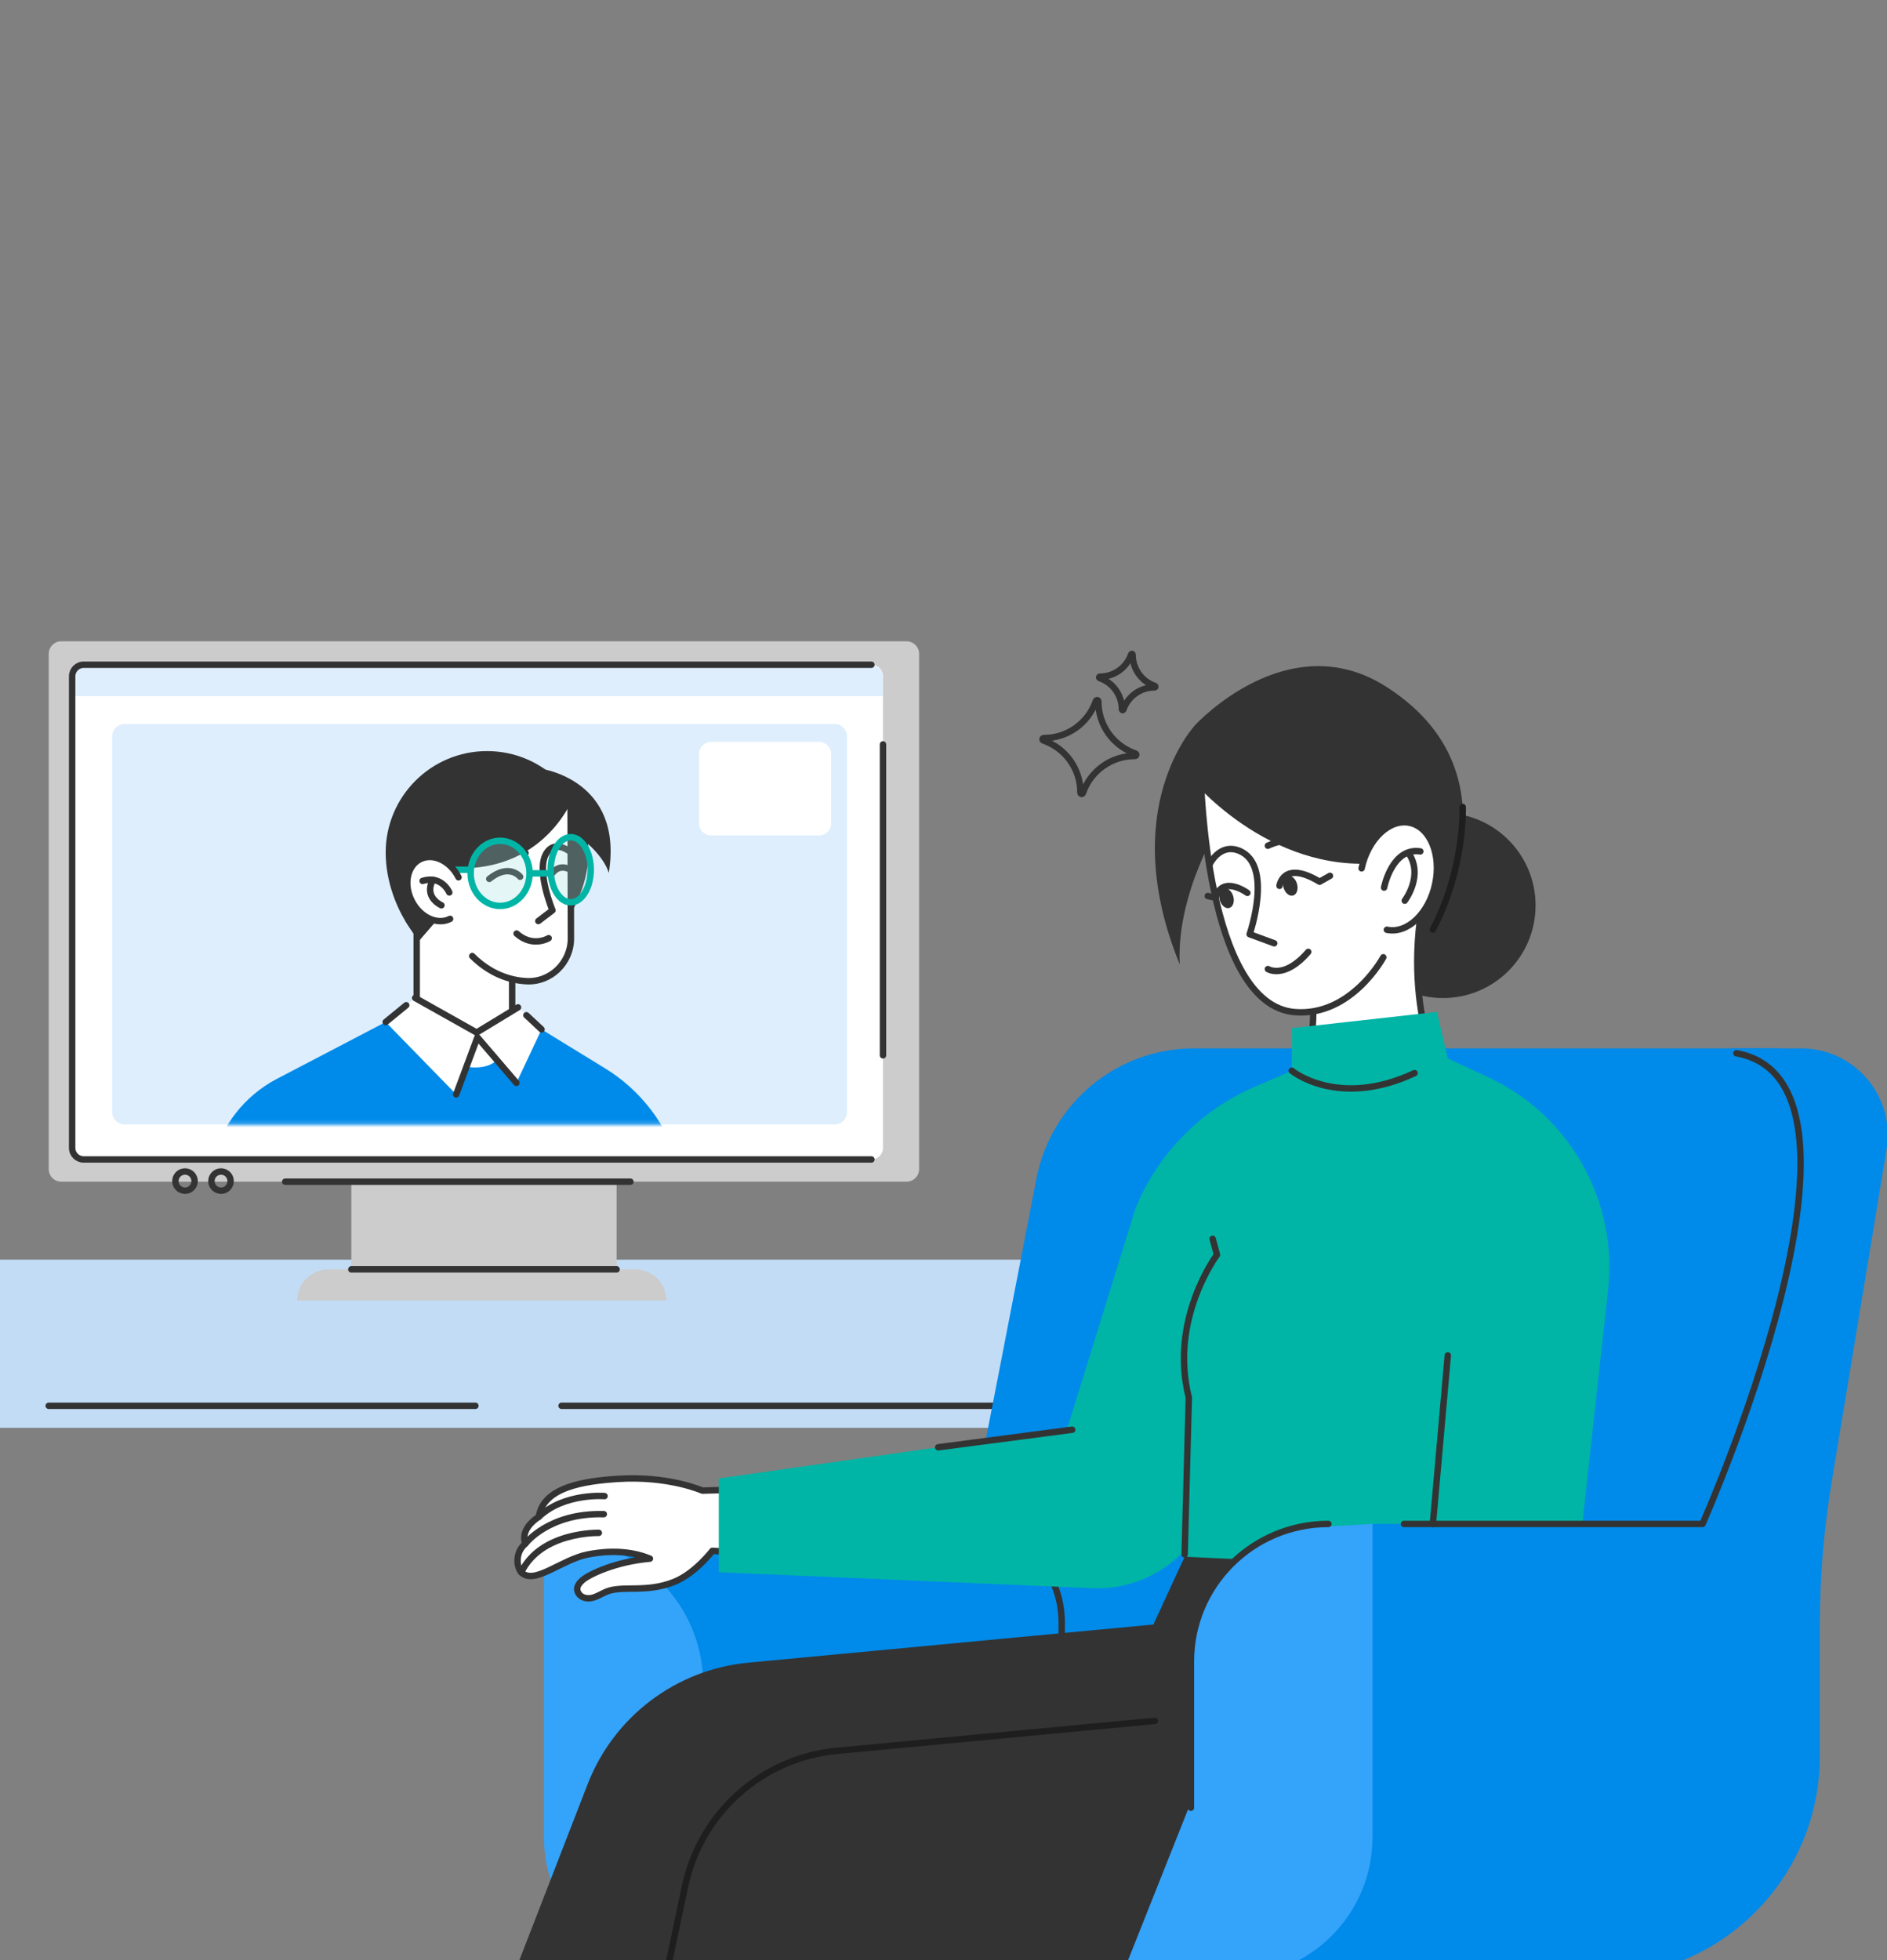 <svg width="468" height="486" viewBox="0 0 468 486" fill="none" xmlns="http://www.w3.org/2000/svg">
<rect x="0" y="0" width="468" height="486" fill="#808080" stroke="none"/>
<g clip-path="url(#clip0_3212_19760)">
<g clip-path="url(#clip1_3212_19760)">
<path d="M287.289 338.604H261.448V548.921H287.289V338.604Z" fill="#C3DCF6"/>
<path d="M361.059 312.339H-70.046V354.022H361.059V312.339Z" fill="#C3DCF6"/>
<path d="M152.926 280.485H87.131V318.001H152.926V280.485Z" fill="#CCCCCC"/>
<path d="M224.839 159.008H15.198C13.479 159.008 12.085 160.401 12.085 162.121V289.882C12.085 291.601 13.479 292.995 15.198 292.995H224.839C226.558 292.995 227.952 291.601 227.952 289.882V162.121C227.952 160.401 226.558 159.008 224.839 159.008Z" fill="#CCCCCC"/>
<path d="M216.118 164.809H20.762C19.177 164.809 17.893 166.094 17.893 167.679V284.614C17.893 286.199 19.177 287.483 20.762 287.483H216.118C217.703 287.483 218.988 286.199 218.988 284.614V167.679C218.988 166.094 217.703 164.809 216.118 164.809Z" fill="white"/>
<path d="M81.437 314.728H157.555C161.824 314.728 165.298 318.195 165.298 322.472H73.725V322.44C73.725 318.187 77.176 314.728 81.437 314.728Z" fill="#CCCCCC"/>
<path d="M87.131 314.728H152.926" stroke="#333333" stroke-width="1.592" stroke-linecap="round" stroke-linejoin="round"/>
<path d="M70.734 292.995H156.349" stroke="#333333" stroke-width="1.592" stroke-linecap="round" stroke-linejoin="round"/>
<path d="M45.881 295.229C47.197 295.229 48.263 294.162 48.263 292.847C48.263 291.531 47.197 290.465 45.881 290.465C44.566 290.465 43.499 291.531 43.499 292.847C43.499 294.162 44.566 295.229 45.881 295.229Z" stroke="#333333" stroke-width="1.592" stroke-linecap="round" stroke-linejoin="round"/>
<path d="M54.816 295.229C56.132 295.229 57.198 294.162 57.198 292.847C57.198 291.531 56.132 290.465 54.816 290.465C53.501 290.465 52.434 291.531 52.434 292.847C52.434 294.162 53.501 295.229 54.816 295.229Z" stroke="#333333" stroke-width="1.592" stroke-linecap="round" stroke-linejoin="round"/>
<path d="M20.548 164.809H215.794C217.563 164.809 218.994 166.24 218.994 168.009V172.616H18.197V167.16C18.197 165.863 19.251 164.809 20.548 164.809Z" fill="#DEEEFC"/>
<path d="M216.118 287.482H20.762C19.174 287.482 17.893 286.192 17.893 284.612V167.685C17.893 166.097 19.182 164.815 20.762 164.815H216.118" stroke="#333333" stroke-width="1.592" stroke-linecap="round" stroke-linejoin="round"/>
<path d="M218.993 184.57V261.662" stroke="#333333" stroke-width="1.592" stroke-linecap="round" stroke-linejoin="round"/>
<path d="M206.993 179.509H30.899C29.197 179.509 27.817 180.888 27.817 182.59V275.72C27.817 277.422 29.197 278.802 30.899 278.802H206.993C208.695 278.802 210.075 277.422 210.075 275.72V182.59C210.075 180.888 208.695 179.509 206.993 179.509Z" fill="#DEEEFC"/>
<mask id="mask0_3212_19760" style="mask-type:luminance" maskUnits="userSpaceOnUse" x="27" y="179" width="184" height="100">
<path d="M200.821 179.513H37.069C31.959 179.513 27.816 183.656 27.816 188.767V269.554C27.816 274.664 31.959 278.807 37.069 278.807H200.821C205.931 278.807 210.074 274.664 210.074 269.554V188.767C210.074 183.656 205.931 179.513 200.821 179.513Z" fill="white"/>
</mask>
<g mask="url(#mask0_3212_19760)">
<path d="M95.655 211.37C95.655 225.254 105.993 240.977 119.877 240.977C133.761 240.977 145.939 225.254 145.939 211.37C145.939 197.486 134.681 186.228 120.797 186.228C106.913 186.228 95.655 197.486 95.655 211.37Z" fill="#333333"/>
<path d="M127.018 236.449V256.983L120.603 270.097L109.762 268.391L103.347 251.7V227.746L102.961 207.227L122.6 212.486" fill="white"/>
<path d="M127.018 236.449V256.983L120.603 270.097L109.762 268.391L103.347 251.7V227.746L102.961 207.227L122.6 212.486" stroke="#333333" stroke-width="1.592" stroke-linecap="round" stroke-linejoin="round"/>
<path d="M134.314 255.231L150.069 264.893C158.882 270.294 165.383 278.777 168.308 288.698L180.25 329.217H42.465L52.764 287.731C54.926 279.02 60.72 271.654 68.676 267.495L95.642 253.415L134.298 255.231H134.314Z" fill="#008AE9"/>
<path d="M134.187 190.612C134.187 190.612 154.73 193.308 150.988 216.422C149.706 212.255 145.099 208.615 145.099 208.615C145.099 208.615 147.67 216.666 137.292 221.304C127.874 217.491 123.487 203.521 123.487 203.521L134.187 190.62V190.612Z" fill="#333333"/>
<path d="M109.489 226.845L103.821 233.402L100.542 228.394L101.014 225.713L109.489 226.845Z" fill="#333333"/>
<path d="M117.119 237.051C121.608 241.485 126.364 243.034 130.476 243.278C136.53 243.647 141.608 238.718 141.593 232.649L141.514 198.089L127.237 194.417L110.885 197.224L102.952 207.232L101.002 214.795L103.44 222.24" fill="white"/>
<path d="M117.119 237.051C121.608 241.485 126.364 243.034 130.476 243.278C136.53 243.647 141.608 238.718 141.593 232.649L141.514 198.089L127.237 194.417L110.885 197.224L102.952 207.232L101.002 214.795L103.44 222.24" stroke="#333333" stroke-width="1.592" stroke-linecap="round" stroke-linejoin="round"/>
<path d="M142.757 196.379C142.757 196.379 135.634 218.054 109.486 214.996C92.394 221.285 101.011 204.83 101.011 204.83L106.121 196.992L117.387 192.582L132.08 190.624L142.749 196.379H142.757Z" fill="#333333"/>
<path d="M142.237 211.837C142.237 211.837 137.677 207.521 135.358 211.837C133.039 216.153 137.017 225.713 137.017 225.713L133.511 228.371" stroke="#333333" stroke-width="1.592" stroke-linecap="round" stroke-linejoin="round"/>
<path d="M130.332 211.516C130.332 211.516 125.552 208.214 117.729 212.774" stroke="#333333" stroke-width="1.592" stroke-linecap="round" stroke-linejoin="round"/>
<path d="M142.758 216.539C142.758 216.539 139.441 213.284 136.925 216.539" stroke="#333333" stroke-width="1.592" stroke-linecap="round" stroke-linejoin="round"/>
<path d="M129 217.384C129 217.384 126.303 213.94 121.342 217.918" stroke="#333333" stroke-width="1.592" stroke-linecap="round" stroke-linejoin="round"/>
<path d="M136.076 232.619C136.076 232.619 132.153 235.04 128.12 231.471" stroke="#333333" stroke-width="1.592" stroke-linecap="round" stroke-linejoin="round"/>
<path d="M128.47 249.774L118.171 253.791L102.959 247.439L95.655 253.414L113.14 271.339L114.987 264.365C114.987 264.365 120.797 265.788 123.494 262.51L128.077 268.485L134.311 255.238L128.462 249.782L128.47 249.774Z" fill="white"/>
<path d="M128.473 249.774L118.205 256.008L102.961 247.439" stroke="#333333" stroke-width="1.592" stroke-linecap="round" stroke-linejoin="round"/>
<path d="M128.078 268.485L118.408 257.195L113.141 271.339" stroke="#333333" stroke-width="1.592" stroke-linecap="round" stroke-linejoin="round"/>
<path opacity="0.27" d="M123.746 224.525C127.78 224.525 131.049 220.91 131.049 216.451C131.049 211.992 127.78 208.377 123.746 208.377C119.712 208.377 116.442 211.992 116.442 216.451C116.442 220.91 119.712 224.525 123.746 224.525Z" fill="#9EE1DC"/>
<path opacity="0.27" d="M141.265 223.623C144.01 223.623 146.234 220.008 146.234 215.549C146.234 211.09 144.01 207.475 141.265 207.475C138.521 207.475 136.297 211.09 136.297 215.549C136.297 220.008 138.521 223.623 141.265 223.623Z" fill="#9EE1DC"/>
<path d="M124.032 224.618C128.065 224.618 131.335 221.003 131.335 216.544C131.335 212.085 128.065 208.47 124.032 208.47C119.998 208.47 116.728 212.085 116.728 216.544C116.728 221.003 119.998 224.618 124.032 224.618Z" stroke="#00B5A6" stroke-width="1.592" stroke-miterlimit="10"/>
<path d="M141.545 223.723C144.289 223.723 146.514 220.108 146.514 215.649C146.514 211.19 144.289 207.575 141.545 207.575C138.801 207.575 136.577 211.19 136.577 215.649C136.577 220.108 138.801 223.723 141.545 223.723Z" stroke="#00B5A6" stroke-width="1.592" stroke-miterlimit="10"/>
<path d="M131.334 216.541H137.089" stroke="#00B5A6" stroke-width="1.592" stroke-miterlimit="10"/>
<path d="M116.357 215.652H112.867" stroke="#00B5A6" stroke-width="1.592" stroke-miterlimit="10"/>
<path d="M113.719 217.516C111.667 213.428 107.399 211.423 104.191 213.043C100.983 214.654 100.04 219.277 102.1 223.357C104.152 227.445 108.421 229.45 111.628 227.831" fill="white"/>
<path d="M113.719 217.516C111.667 213.428 107.399 211.423 104.191 213.043C100.983 214.654 100.04 219.277 102.1 223.357C104.152 227.445 108.421 229.45 111.628 227.831" stroke="#333333" stroke-width="1.592" stroke-linecap="round" stroke-linejoin="round"/>
<path d="M111.434 221.282C111.434 221.282 109.61 216.943 104.814 218.413L111.434 221.282Z" fill="white"/>
<path d="M111.434 221.282C111.434 221.282 109.61 216.943 104.814 218.413" stroke="#333333" stroke-width="1.592" stroke-linecap="round" stroke-linejoin="round"/>
<path d="M109.484 224.459C109.484 224.459 104.995 222.501 107.362 218.146L109.484 224.459Z" fill="white"/>
<path d="M109.484 224.459C109.484 224.459 104.995 222.501 107.362 218.146" stroke="#333333" stroke-width="1.592" stroke-linecap="round" stroke-linejoin="round"/>
<path d="M100.75 249.242L95.655 253.409" stroke="#333333" stroke-width="1.592" stroke-linecap="round" stroke-linejoin="round"/>
<path d="M134.309 255.23L130.551 251.723" stroke="#333333" stroke-width="1.592" stroke-linecap="round" stroke-linejoin="round"/>
</g>
<path d="M203.15 183.942H176.342C174.701 183.942 173.37 185.273 173.37 186.914V204.17C173.37 205.812 174.701 207.142 176.342 207.142H203.15C204.792 207.142 206.122 205.812 206.122 204.17V186.914C206.122 185.273 204.792 183.942 203.15 183.942Z" fill="white"/>
<path d="M117.903 348.559H12.077" stroke="#333333" stroke-width="1.592" stroke-linecap="round" stroke-linejoin="round"/>
<path d="M344.851 348.559H139.274" stroke="#333333" stroke-width="1.592" stroke-linecap="round" stroke-linejoin="round"/>
<path d="M260.478 354.031H288.191" stroke="#333333" stroke-width="1.592" stroke-linecap="round" stroke-linejoin="round"/>
<path d="M441.093 259.928H296.186C277.105 259.928 260.698 273.45 257.066 292.168L237.734 391.776C237.687 392.036 237.671 392.303 237.687 392.563L242.018 465.496L407.547 459.411C407.547 459.411 455.016 326.823 455.016 325.604V269.621L441.109 259.92L441.093 259.928Z" fill="#008AE9"/>
<path d="M134.903 377.926L238.906 377.871C252.389 377.871 263.317 388.783 263.317 402.258V452.125H153.929L134.896 377.926H134.903Z" fill="#008AE9"/>
<path d="M134.901 377.923L151.159 384.016C164.862 389.157 174.061 402.114 174.383 416.736L175.067 448.207H294.825L295.218 411.831C295.414 394.118 309.314 379.59 327.01 378.599L340.415 377.852V455.51C340.415 474.63 324.911 490.126 305.784 490.126H169.54C150.413 490.126 134.909 474.63 134.909 455.51V377.852" fill="#34A3FA"/>
<path d="M238.906 377.871C252.389 377.871 263.316 388.791 263.316 402.266V446.04" stroke="#333333" stroke-width="1.592" stroke-linecap="round" stroke-linejoin="round"/>
<path d="M357.877 247.46C370.56 247.46 380.841 237.178 380.841 224.496C380.841 211.813 370.56 201.532 357.877 201.532C345.194 201.532 334.913 211.813 334.913 224.496C334.913 237.178 345.194 247.46 357.877 247.46Z" fill="#333333"/>
<path d="M296.46 179.731C296.46 179.731 276.735 200.352 292.592 239.11C291.68 221.366 302.765 203.992 302.765 203.992L318.213 196.492L352.153 235.942C352.153 235.942 381.099 194.102 343.803 170.273C319.401 154.683 296.46 179.731 296.46 179.731Z" fill="#333333"/>
<path d="M362.769 200.101C362.769 200.101 363.343 215.345 355.371 230.463" stroke="#1E1E1E" stroke-width="1.592" stroke-linecap="round" stroke-linejoin="round"/>
<path d="M323.346 235.031C323.346 235.031 330.28 255.77 320.382 270.118C333.189 282.563 347.741 262.775 347.741 262.775L356.947 266.116C356.947 266.116 345.248 243.42 356.145 210.809" fill="white"/>
<path d="M323.346 235.031C323.346 235.031 330.28 255.77 320.382 270.118C333.189 282.563 347.741 262.775 347.741 262.775L356.947 266.116C356.947 266.116 345.248 243.42 356.145 210.809" stroke="#333333" stroke-width="1.592" stroke-linecap="round" stroke-linejoin="round"/>
<path d="M343.076 237.356C343.076 237.356 335.206 252.003 321.22 250.957C298.924 249.298 297.816 192.607 297.816 192.607L307.745 182.442L322.077 186.294L341.118 191.656L357.188 202.584" fill="white"/>
<path d="M343.076 237.356C343.076 237.356 335.206 252.003 321.22 250.957C298.924 249.298 297.816 192.607 297.816 192.607L307.745 182.442L322.077 186.294L341.118 191.656L357.188 202.584" stroke="#333333" stroke-width="1.592" stroke-linecap="round" stroke-linejoin="round"/>
<path d="M299.912 214.472C299.912 214.472 302.388 208.922 307.365 210.95C315.887 214.425 309.927 231.634 309.927 231.634L316.028 233.883" stroke="#333333" stroke-width="1.592" stroke-linecap="round" stroke-linejoin="round"/>
<path d="M314.45 209.695C314.45 209.695 321.745 205.969 327.5 210.497" stroke="#333333" stroke-width="1.592" stroke-linecap="round" stroke-linejoin="round"/>
<path d="M304.883 225.128C305.805 224.865 306.243 223.565 305.861 222.225C305.478 220.885 304.42 220.012 303.497 220.275C302.575 220.538 302.137 221.838 302.519 223.179C302.902 224.519 303.96 225.392 304.883 225.128Z" fill="#333333"/>
<path d="M320.701 222.044C321.624 221.781 322.062 220.481 321.68 219.141C321.297 217.8 320.239 216.927 319.316 217.191C318.394 217.454 317.956 218.754 318.338 220.094C318.721 221.435 319.779 222.308 320.701 222.044Z" fill="#333333"/>
<path d="M294.965 192.628C294.965 192.628 314.329 216.764 342.317 213.934C360.713 208.973 361.09 205.592 361.09 205.592L359.062 196.229L336.798 182.424L319.18 180.042L307.945 181.779L297.08 185.694L294.95 192.628H294.965Z" fill="#333333"/>
<path d="M337.691 215.308C339.271 207.989 344.633 202.934 349.672 204.019C354.712 205.103 357.518 211.92 355.938 219.239C354.358 226.558 348.996 231.613 343.957 230.528" fill="white"/>
<path d="M337.691 215.308C339.271 207.989 344.633 202.934 349.672 204.019C354.712 205.103 357.518 211.92 355.938 219.239C354.358 226.558 348.996 231.613 343.957 230.528" stroke="#333333" stroke-width="1.592" stroke-linecap="round" stroke-linejoin="round"/>
<path d="M343.269 220.072C343.269 220.072 345.218 210.04 352.255 211.101L343.269 220.072Z" fill="white"/>
<path d="M343.269 220.072C343.269 220.072 345.218 210.04 352.255 211.101" stroke="#333333" stroke-width="1.592" stroke-linecap="round" stroke-linejoin="round"/>
<path d="M348.392 223.32C348.392 223.32 353.148 217.125 349.359 211.551L348.392 223.32Z" fill="white"/>
<path d="M348.392 223.32C348.392 223.32 353.148 217.125 349.359 211.551" stroke="#333333" stroke-width="1.592" stroke-linecap="round" stroke-linejoin="round"/>
<path d="M317.335 219.636C317.335 219.636 318.184 213.134 327.28 218.614L329.851 217.159" stroke="#333333" stroke-width="1.592" stroke-linecap="round" stroke-linejoin="round"/>
<path d="M309.364 221.385C309.364 221.385 303.153 216.825 301.479 222.603L299.545 222.163" stroke="#333333" stroke-width="1.592" stroke-linecap="round" stroke-linejoin="round"/>
<path d="M320.382 254.921L356.381 250.903L359.07 262.444L369.109 267.106C389.306 276.478 401.264 297.689 398.827 319.819L390.407 396.282L334.919 394.38L257.355 377.855L281.569 299.74C287.057 286.179 297.654 275.33 311.082 269.512L320.382 265.487V254.929V254.921Z" fill="#00B5A6"/>
<path d="M293.811 385.988L286.059 402.789L185.578 412.254C167.669 413.945 152.252 425.596 145.743 442.373L92.37 579.945L273.449 580.81L384.142 460.289L386.996 380.414L293.818 385.996L293.811 385.988Z" fill="#333333"/>
<path d="M293.812 385.983L295.643 363.302L378.16 366.345L393.451 390.677L293.812 385.983Z" fill="#00B5A6"/>
<path d="M286.418 426.683L207.565 434.112C189.012 435.858 173.744 449.474 169.892 467.713L152.934 548.044" stroke="#1E1E1E" stroke-width="1.592" stroke-linecap="round" stroke-linejoin="round"/>
<path d="M129.277 389.846C132.508 393.116 139.23 386.693 145.818 385.412C152.736 384.067 157.791 385.05 161.188 386.457C152.642 387.204 146.18 390.365 144.639 391.654C144.018 392.173 142.288 393.627 143.68 395.341C144.395 396.222 145.763 396.473 146.966 396.159C148.169 395.836 149.222 395.144 150.362 394.665C154.301 392.998 160.315 395.034 167.288 392.188C172.438 390.089 176.675 384.523 176.675 384.523L195.386 385.6L193.444 369.044L174.199 369.594C174.199 369.594 165.881 365.86 153.184 366.685C144.882 367.228 134.757 368.713 133.64 376.072C128.562 379.492 130.323 382.723 130.323 382.723C127.484 385.144 128.271 388.816 129.277 389.838V389.846Z" fill="white" stroke="#333333" stroke-width="1.592" stroke-linecap="round" stroke-linejoin="round"/>
<path d="M149.939 370.945C149.939 370.945 139.947 370.12 133.642 376.079L149.939 370.945Z" fill="white"/>
<path d="M149.939 370.945C149.939 370.945 139.947 370.12 133.642 376.079" stroke="#333333" stroke-width="1.592" stroke-linecap="round" stroke-linejoin="round"/>
<path d="M130.321 382.73C130.321 382.73 136.052 375.065 149.755 375.427L130.321 382.73Z" fill="white"/>
<path d="M130.321 382.73C130.321 382.73 136.052 375.065 149.755 375.427" stroke="#333333" stroke-width="1.592" stroke-linecap="round" stroke-linejoin="round"/>
<path d="M148.519 380.067C148.519 380.067 134.171 379.69 129.289 389.839L148.519 380.067Z" fill="white"/>
<path d="M148.519 380.067C148.519 380.067 134.171 379.69 129.289 389.839" stroke="#333333" stroke-width="1.592" stroke-linecap="round" stroke-linejoin="round"/>
<path d="M263.315 354.486L178.267 366.57V389.833L270.878 393.787C282.427 394.282 293.213 388.017 298.504 377.733L299.903 375.021L263.315 354.479V354.486Z" fill="#00B5A6"/>
<path d="M340.414 377.85H422.247C422.247 377.85 453.78 297.637 445.258 272.094C441.964 262.236 429.432 259.932 429.432 259.932H446.673C459.952 259.932 470.062 271.843 467.9 284.932L454.26 367.536C452.318 379.305 451.343 391.215 451.343 403.141V435.437C451.343 465.642 426.838 490.139 396.61 490.139H305.775L340.406 377.866L340.414 377.85Z" fill="#008AE9"/>
<path d="M294.817 448.207L295.21 411.831C295.406 394.118 309.306 379.59 327.003 378.599L340.407 377.852V455.51C340.407 474.63 324.904 490.126 305.776 490.126H278.142L294.817 448.207Z" fill="#34A3FA"/>
<path d="M300.749 307.165L301.826 311.127C301.826 311.127 289.899 327.008 294.844 346.505C294.373 363.62 293.807 385.389 293.807 385.389" stroke="#333333" stroke-width="1.592" stroke-linecap="round" stroke-linejoin="round"/>
<path d="M232.694 358.846L265.917 354.491" stroke="#333333" stroke-width="1.592" stroke-linecap="round" stroke-linejoin="round"/>
<path d="M329.464 377.852C310.627 377.852 295.36 393.12 295.36 411.956V448.215" stroke="#333333" stroke-width="1.592" stroke-linecap="round" stroke-linejoin="round"/>
<path d="M430.657 261.145C470.822 268.44 422.245 377.852 422.245 377.852H348.195" stroke="#333333" stroke-width="1.592" stroke-linecap="round" stroke-linejoin="round"/>
<path d="M359.074 336.06L355.371 377.869" stroke="#333333" stroke-width="1.592" stroke-linecap="round" stroke-linejoin="round"/>
<path d="M320.382 265.485C320.382 265.485 331.805 274.966 350.83 266.074" stroke="#333333" stroke-width="1.592" stroke-linecap="round" stroke-linejoin="round"/>
<path d="M314.45 240.272C314.45 240.272 318.561 242.89 324.466 236.011" stroke="#333333" stroke-width="1.592" stroke-linecap="round" stroke-linejoin="round"/>
<path d="M258.763 183.604C258.432 183.486 258.511 182.998 258.865 182.998C264.698 183.022 269.903 179.319 271.797 173.8C271.915 173.47 272.403 173.549 272.403 173.902C272.379 179.736 276.082 184.94 281.601 186.835C281.931 186.953 281.852 187.44 281.499 187.44C275.665 187.417 270.461 191.12 268.566 196.639C268.448 196.969 267.961 196.89 267.961 196.536C267.984 190.703 264.281 185.499 258.763 183.604Z" stroke="#333333" stroke-width="1.592" stroke-linecap="round" stroke-linejoin="round"/>
<path d="M272.724 168.129C272.528 168.059 272.575 167.768 272.787 167.768C276.293 167.784 279.415 165.559 280.547 162.249C280.617 162.052 280.908 162.1 280.908 162.312C280.893 165.818 283.117 168.939 286.427 170.071C286.624 170.142 286.577 170.433 286.364 170.433C282.858 170.417 279.737 172.642 278.605 175.952C278.534 176.148 278.243 176.101 278.243 175.889C278.259 172.383 276.034 169.262 272.724 168.129Z" stroke="#333333" stroke-width="1.592" stroke-linecap="round" stroke-linejoin="round"/>
</g>
</g>
<defs>
<clipPath id="clip0_3212_19760">
<rect width="468" height="486" rx="24" fill="white"/>
</clipPath>
<clipPath id="clip1_3212_19760">
<rect width="468" height="327.122" fill="white" transform="translate(0 159.001)"/>
</clipPath>
</defs>
</svg>
